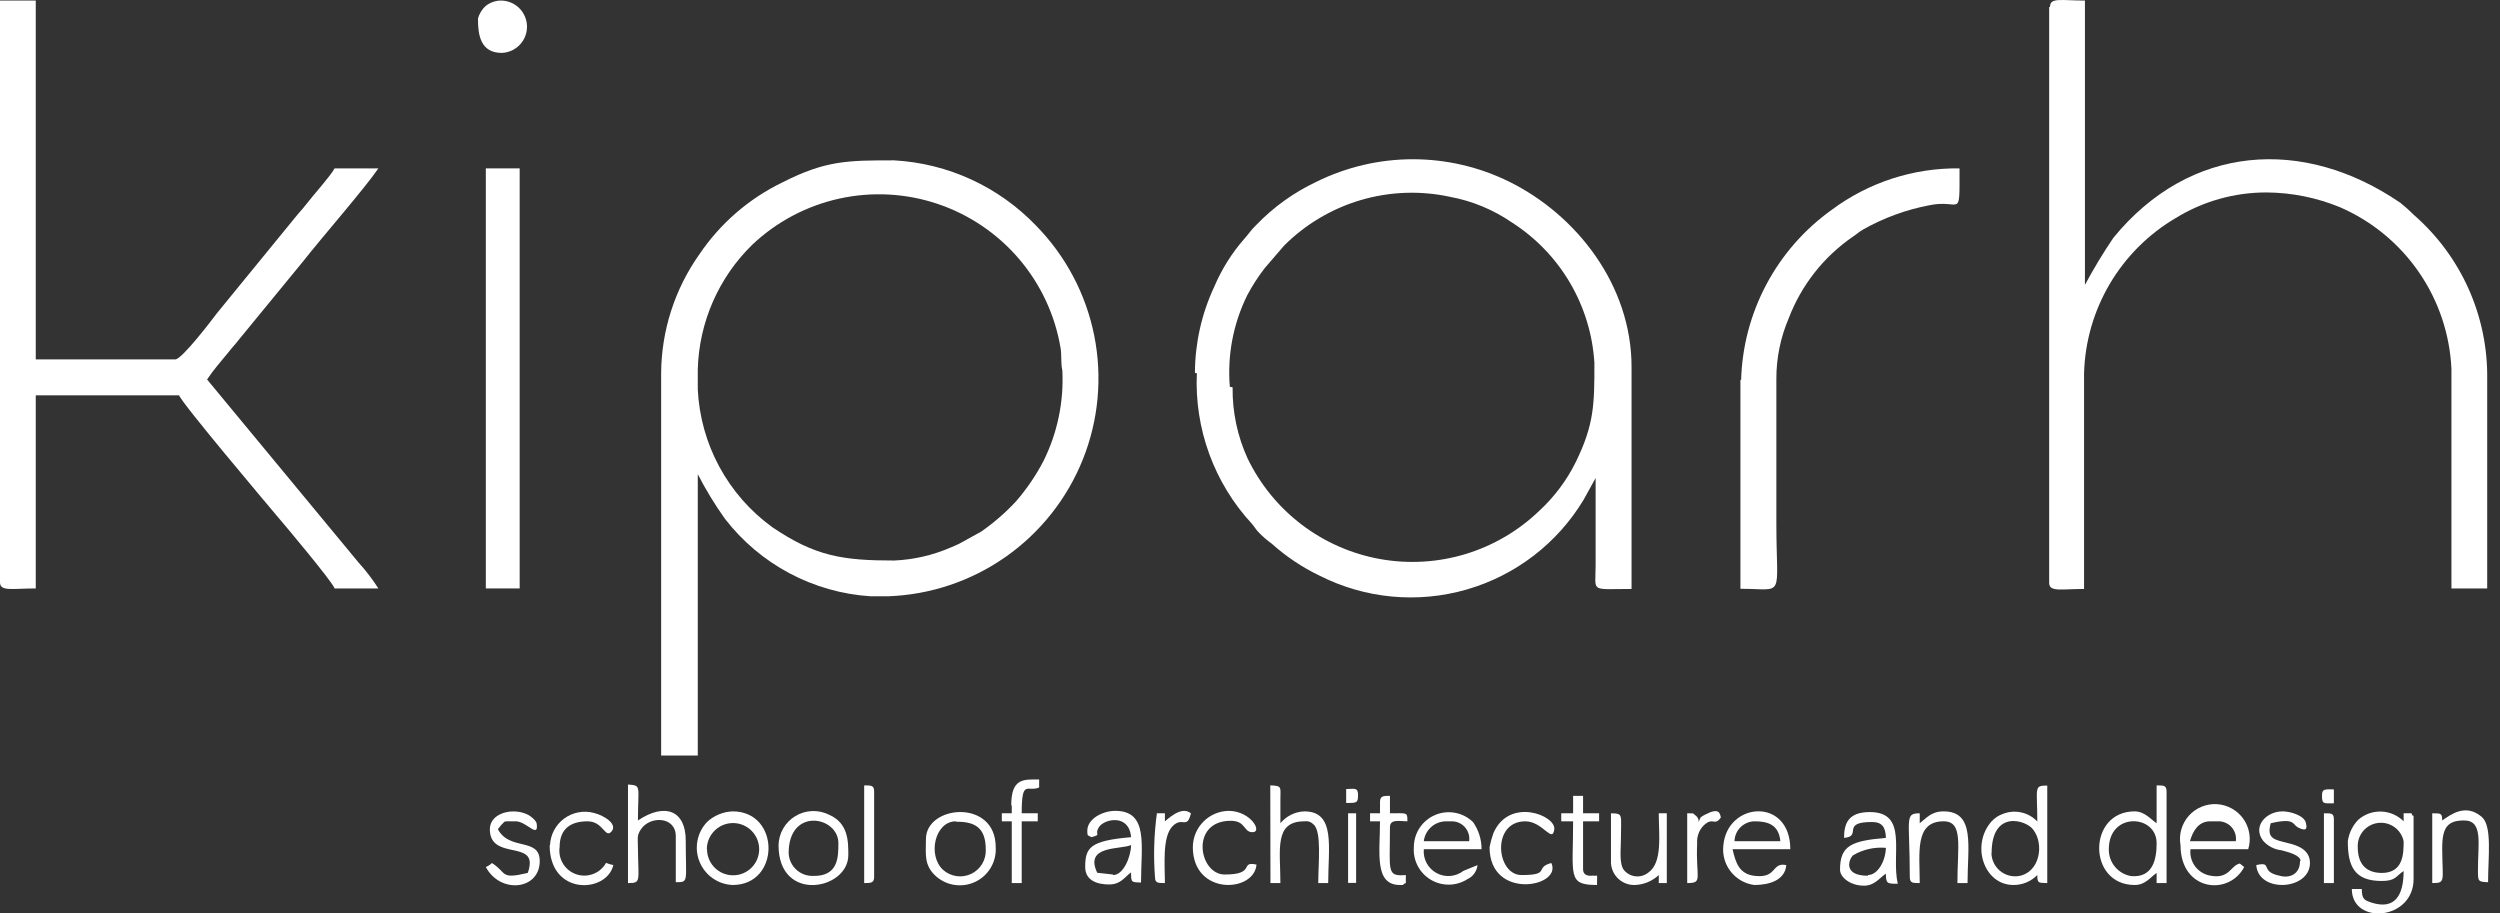 <?xml version="1.0" encoding="UTF-8"?> <svg xmlns="http://www.w3.org/2000/svg" width="208" height="76" viewBox="0 0 208 76" fill="none"><rect x="0" y="0" width="208" height="76" fill="#333333" stroke="none"/> <path fill-rule="evenodd" clip-rule="evenodd" d="M55.007 31.063V62.862H58.055V39.35C58.055 39.35 58.055 39.35 58.055 39.452C58.719 40.743 59.475 41.985 60.319 43.167C61.764 45.038 63.59 46.581 65.677 47.692C67.764 48.803 70.064 49.457 72.423 49.611H73.874C77.393 49.49 80.801 48.348 83.682 46.323C86.562 44.299 88.792 41.48 90.098 38.211C91.404 34.941 91.731 31.362 91.038 27.91C90.346 24.458 88.663 21.282 86.197 18.77C83.092 15.532 78.875 13.592 74.397 13.342C70.536 13.342 68.708 13.342 65.108 15.17C62.311 16.52 59.922 18.589 58.185 21.164C56.136 24.06 55.026 27.515 55.007 31.063ZM74.397 46.636C70.115 46.636 67.822 46.287 64.237 43.849C62.416 42.525 60.914 40.808 59.844 38.826C58.774 36.844 58.163 34.648 58.055 32.398V30.729C58.161 26.818 59.785 23.101 62.583 20.366C64.602 18.453 67.103 17.126 69.819 16.526C72.534 15.926 75.362 16.076 77.999 16.96C80.635 17.845 82.982 19.43 84.787 21.546C86.591 23.662 87.786 26.229 88.243 28.973C88.344 29.626 88.243 30.177 88.388 30.83C88.517 33.429 87.978 36.018 86.821 38.349C86.194 39.551 85.429 40.676 84.542 41.701C83.669 42.645 82.695 43.492 81.639 44.227L79.825 45.228C79.578 45.358 79.404 45.417 79.143 45.533C77.643 46.19 76.034 46.564 74.397 46.636Z" fill="white"></path> <path fill-rule="evenodd" clip-rule="evenodd" d="M99.578 31.062C99.475 33.35 99.828 35.635 100.615 37.785C101.402 39.935 102.609 41.907 104.164 43.588C104.411 43.878 104.396 43.921 104.672 44.241C105.023 44.609 105.407 44.944 105.818 45.242C107.012 46.311 108.351 47.205 109.795 47.898C113.577 49.811 117.941 50.223 122.014 49.052C126.087 47.881 129.566 45.214 131.754 41.585L132.756 39.77V39.654C132.761 39.621 132.761 39.587 132.756 39.553V47.013C132.756 49.335 132.233 49.001 135.745 49.001V30.525C135.745 23.718 131.159 17.884 125.586 15.127C123.088 13.892 120.339 13.249 117.553 13.249C114.766 13.249 112.017 13.892 109.519 15.127C107.646 16.012 105.949 17.232 104.512 18.726C104.048 19.176 103.932 19.422 103.511 19.887C102.479 21.068 101.642 22.406 101.029 23.849C99.978 26.094 99.428 28.54 99.418 31.019M102.321 32.18C102.104 29.555 102.606 26.922 103.772 24.56C104.191 23.77 104.676 23.018 105.223 22.311L106.834 20.438C108.611 18.66 110.806 17.357 113.217 16.646C115.629 15.937 118.18 15.843 120.637 16.375C122.485 16.717 124.24 17.444 125.789 18.508C127.773 19.777 129.429 21.497 130.622 23.527C131.814 25.558 132.511 27.841 132.654 30.192C132.654 33.573 132.654 35.271 131.116 38.421C130.359 39.956 129.326 41.339 128.068 42.499C126.334 44.167 124.23 45.4 121.928 46.098C119.626 46.795 117.191 46.938 114.824 46.513C112.456 46.088 110.223 45.108 108.307 43.654C106.391 42.199 104.847 40.311 103.801 38.145C102.952 36.288 102.525 34.265 102.553 32.224L102.321 32.18Z" fill="white"></path> <path fill-rule="evenodd" clip-rule="evenodd" d="M170.491 0.599V48.493C170.491 49.277 171.507 49.001 173.394 49.001V31.063C173.465 28.44 174.201 25.879 175.534 23.619C176.867 21.36 178.753 19.476 181.014 18.145C183.287 16.745 185.905 16.006 188.575 16.012C190.677 16.024 192.757 16.443 194.7 17.246C197.344 18.397 199.614 20.267 201.25 22.642C202.887 25.018 203.825 27.804 203.96 30.685V48.958H206.935V31.541C206.971 28.963 206.445 26.407 205.395 24.051C204.345 21.695 202.795 19.596 200.854 17.899C200.496 17.539 200.118 17.2 199.722 16.883C191.638 11.339 182.189 12.006 175.832 19.785C174.977 21.05 174.187 22.358 173.466 23.704V0.047C171.507 0.047 170.564 -0.229 170.564 0.555" fill="white"></path> <path fill-rule="evenodd" clip-rule="evenodd" d="M0 48.45C0 49.234 1.016 48.958 2.975 48.958V32.891H14.905C15.08 33.501 22.162 41.875 22.989 42.862C23.454 43.399 27.706 48.45 27.837 48.958H31.48C30.991 48.192 30.437 47.468 29.825 46.795L17.228 31.571C17.794 30.729 18.345 30.119 18.984 29.335C19.347 28.871 19.564 28.668 19.884 28.247L25.254 21.701C26.778 19.757 30.392 15.62 31.48 14.009H27.837C27.489 14.662 26.11 16.172 25.428 17.057C25.079 17.507 24.92 17.638 24.586 18.058L18.04 26.07C17.707 26.52 15.138 29.902 14.586 29.902H2.975V0.047H0V48.45Z" fill="white"></path> <path fill-rule="evenodd" clip-rule="evenodd" d="M144.803 31.57V48.987C148.576 48.987 147.793 49.916 147.793 43.515V31.556C147.785 29.81 148.136 28.081 148.823 26.476C149.871 23.73 151.729 21.366 154.149 19.698C154.585 19.408 154.585 19.35 155.02 19.089C156.72 18.131 158.562 17.455 160.477 17.086C163.177 16.505 163.032 18.407 163.032 14.009C159.202 13.959 155.463 15.174 152.393 17.463C150.127 19.084 148.268 21.208 146.961 23.668C145.654 26.128 144.935 28.858 144.861 31.643" fill="white"></path> <path d="M43.236 14.009H40.421V48.958H43.236V14.009Z" fill="white"></path> <path fill-rule="evenodd" clip-rule="evenodd" d="M195.338 69.988C195.338 72.078 195.889 73.297 198.154 73.297C199.329 73.297 199.315 72.905 199.982 72.47C199.982 74.516 199.242 75.692 197.355 75.111C196.688 74.894 196.513 74.806 196.499 73.965H195.672C195.672 76.984 200.81 76.592 200.81 73.137V68.159C200.81 67.535 200.81 68.159 200.635 67.666H199.982V68.333C199.488 67.836 198.822 67.545 198.121 67.521C197.42 67.497 196.736 67.74 196.209 68.203C195.736 68.69 195.431 69.315 195.338 69.988ZM196.165 70.481C196.141 69.996 196.3 69.519 196.612 69.147C196.923 68.774 197.364 68.532 197.846 68.47C198.327 68.407 198.815 68.529 199.211 68.811C199.607 69.092 199.883 69.512 199.982 69.988C199.982 70.989 199.982 72.629 198.154 72.629C196.789 72.615 196.165 71.817 196.165 70.481Z" fill="white"></path> <path fill-rule="evenodd" clip-rule="evenodd" d="M179.431 68.493C178.952 68.174 178.43 67.506 177.602 67.506C173.669 67.506 173.669 73.631 177.602 73.631C178.502 73.631 178.894 72.992 179.431 72.63V73.471H180.258V65.852C180.258 65.3 179.968 65.358 179.431 65.344V68.493ZM175.454 70.656C175.454 67.521 179.431 67.753 179.431 70.148C179.431 71.41 179.17 73.05 177.312 72.891C176.785 72.804 176.308 72.53 175.967 72.119C175.625 71.709 175.444 71.189 175.454 70.656Z" fill="white"></path> <path fill-rule="evenodd" clip-rule="evenodd" d="M169.49 68.334C169.123 67.952 168.649 67.691 168.131 67.585C167.613 67.479 167.074 67.532 166.587 67.739C166.434 67.793 166.288 67.867 166.152 67.956C165.987 68.064 165.836 68.19 165.702 68.334C163.96 70.293 165.049 73.631 167.516 73.631C167.886 73.634 168.253 73.562 168.594 73.42C168.936 73.278 169.245 73.068 169.504 72.804C169.504 73.515 169.606 73.442 170.332 73.472V65.358C169.185 65.358 169.504 65.518 169.504 68.348M165.702 70.99C165.702 67.303 168.604 68.247 169.156 69.016C170.114 70.249 169.707 72.615 167.937 72.891C167.66 72.93 167.379 72.91 167.11 72.832C166.842 72.754 166.594 72.62 166.381 72.439C166.168 72.258 165.996 72.034 165.877 71.782C165.757 71.529 165.693 71.254 165.687 70.975L165.702 70.99Z" fill="white"></path> <path fill-rule="evenodd" clip-rule="evenodd" d="M90.463 69.161C90.463 69.625 90.536 69.466 90.797 69.654C91.726 69.407 91 69.495 91.436 68.812C91.871 68.13 93.947 67.68 94.106 69.654C90.695 69.945 90.289 70.51 90.289 72.136C90.289 73.254 91.276 73.587 92.277 73.587C93.279 73.587 93.569 72.949 94.106 72.586C94.106 73.413 94.106 73.399 94.933 73.428C94.933 70.365 95.587 67.463 92.785 67.463C91.755 67.463 90.463 68.116 90.463 69.117M92.611 72.76L91.29 72.615C90.173 70.293 93.279 70.699 94.106 70.307C94.092 71.294 93.468 72.804 92.611 72.804V72.76Z" fill="white"></path> <path fill-rule="evenodd" clip-rule="evenodd" d="M39.767 1.585C39.767 2.95 39.999 4.401 41.755 4.401C42.332 4.378 42.877 4.126 43.269 3.702C43.661 3.277 43.868 2.714 43.845 2.137C43.822 1.559 43.57 1.015 43.146 0.623C42.721 0.231 42.158 0.024 41.581 0.047C41.145 0.074 40.729 0.236 40.391 0.511C40.092 0.791 39.876 1.147 39.767 1.542" fill="white"></path> <path fill-rule="evenodd" clip-rule="evenodd" d="M153.424 69.712C154.977 69.582 153.119 68.391 155.746 68.391C156.617 68.391 156.878 68.841 156.907 69.712C154.004 69.959 153.09 70.365 153.09 72.368C153.09 72.978 153.932 73.689 155.078 73.689C155.978 73.689 156.355 73.05 156.907 72.688C156.907 73.515 157.009 73.529 157.894 73.529C157.328 71.062 158.794 67.564 155.572 67.564C153.816 67.564 153.424 68.464 153.424 69.712ZM155.412 72.862C153.249 72.862 153.859 71.41 154.193 71.149C155.013 70.671 155.961 70.458 156.907 70.54C156.878 71.642 156.225 72.804 155.412 72.804V72.862Z" fill="white"></path> <path fill-rule="evenodd" clip-rule="evenodd" d="M117.632 70.482C117.592 71.021 117.702 71.56 117.952 72.04C118.201 72.519 118.579 72.919 119.044 73.195C119.509 73.471 120.041 73.612 120.581 73.602C121.122 73.592 121.649 73.431 122.102 73.138C122.329 73.032 122.524 72.869 122.668 72.666C122.813 72.462 122.903 72.225 122.93 71.977L121.754 72.456C121.439 72.701 121.06 72.848 120.662 72.88C120.265 72.912 119.867 72.828 119.517 72.636C119.167 72.445 118.88 72.156 118.692 71.804C118.504 71.452 118.424 71.053 118.46 70.656H123.264C123.27 69.845 123.021 69.053 122.552 68.392C122.142 67.996 121.625 67.729 121.064 67.625C120.504 67.521 119.925 67.584 119.4 67.807C118.875 68.03 118.428 68.403 118.113 68.878C117.799 69.354 117.632 69.912 117.632 70.482ZM120.288 68.334H120.782C120.991 68.332 121.198 68.375 121.388 68.46C121.579 68.545 121.749 68.671 121.887 68.828C122.025 68.985 122.127 69.17 122.187 69.37C122.247 69.571 122.262 69.781 122.233 69.988H118.46C118.512 69.538 118.727 69.122 119.063 68.817C119.399 68.513 119.835 68.341 120.288 68.334Z" fill="white"></path> <path fill-rule="evenodd" clip-rule="evenodd" d="M181.42 70.322C181.42 74.124 185.425 74.589 186.717 72.136L186.354 71.846C185.57 72.005 185.498 73.181 183.858 72.847C183.363 72.751 182.922 72.473 182.623 72.067C182.325 71.66 182.19 71.156 182.247 70.655H187.051C187.18 70.235 187.212 69.791 187.144 69.357C187.076 68.923 186.911 68.51 186.66 68.148C186.409 67.787 186.08 67.488 185.697 67.273C185.313 67.058 184.886 66.933 184.448 66.906C184.009 66.88 183.57 66.954 183.164 67.123C182.758 67.291 182.395 67.549 182.104 67.878C181.812 68.207 181.599 68.598 181.481 69.021C181.362 69.445 181.341 69.889 181.42 70.322ZM183.901 68.333H184.569C184.778 68.331 184.985 68.374 185.176 68.46C185.366 68.545 185.537 68.67 185.674 68.828C185.812 68.985 185.914 69.17 185.974 69.37C186.034 69.57 186.05 69.781 186.02 69.988H182.203C182.436 69.19 182.871 68.333 183.901 68.333Z" fill="white"></path> <path fill-rule="evenodd" clip-rule="evenodd" d="M145.963 73.631C147.226 73.631 148.518 73.224 148.619 71.976C147.386 71.715 147.865 73.079 146.036 72.876C144.701 72.746 144.41 71.788 144.149 70.656H148.953C148.953 66.301 143.685 66.693 143.38 70.365C143.298 71.139 143.522 71.915 144.005 72.525C144.488 73.136 145.191 73.533 145.963 73.631ZM145.963 68.333C147.023 68.333 147.995 68.566 148.126 69.988H144.309C144.32 69.552 144.498 69.138 144.806 68.83C145.114 68.522 145.528 68.344 145.963 68.333Z" fill="white"></path> <path fill-rule="evenodd" clip-rule="evenodd" d="M105.702 73.471H106.529C106.529 70.699 105.978 68.334 108.518 68.334C108.654 68.311 108.794 68.321 108.925 68.364C109.057 68.407 109.176 68.481 109.272 68.58C109.984 69.146 109.679 71.831 109.679 73.471H110.506C110.506 70.496 111.145 67.506 108.518 67.506C108.135 67.521 107.761 67.617 107.418 67.787C107.075 67.957 106.772 68.198 106.529 68.493C106.529 67.826 106.529 67.158 106.529 66.49C106.529 65.489 106.689 65.373 105.688 65.344L105.702 73.471Z" fill="white"></path> <path fill-rule="evenodd" clip-rule="evenodd" d="M52.249 73.471C53.367 73.471 53.105 73.341 53.076 70.569C53.076 69.77 52.96 69.538 53.323 69.001C54.063 67.869 56.226 67.898 56.226 69.582V73.399C57.329 73.399 57.053 73.399 57.053 69.916C57.053 67.492 55.384 66.723 53.076 68.261C53.076 65.358 53.41 65.358 52.249 65.271V73.471Z" fill="white"></path> <path fill-rule="evenodd" clip-rule="evenodd" d="M64.774 70.322C64.774 75.169 70.58 74.037 70.58 71.149C70.58 69.988 70.58 68.478 68.969 67.782C68.531 67.564 68.045 67.46 67.556 67.481C67.067 67.501 66.591 67.645 66.173 67.898C65.754 68.151 65.407 68.507 65.162 68.93C64.918 69.354 64.784 69.833 64.774 70.322ZM65.616 70.975C65.616 67.129 69.753 67.912 69.753 70.147C69.753 71.309 69.753 72.934 67.619 72.876C67.103 72.884 66.604 72.689 66.23 72.334C65.855 71.979 65.635 71.491 65.616 70.975Z" fill="white"></path> <path fill-rule="evenodd" clip-rule="evenodd" d="M60.958 73.631C64.934 73.631 64.934 67.506 60.958 67.506C60.17 67.536 59.419 67.845 58.839 68.377C58.424 68.809 58.143 69.351 58.03 69.939C57.916 70.526 57.975 71.134 58.199 71.689C58.423 72.244 58.802 72.723 59.292 73.067C59.781 73.412 60.359 73.607 60.958 73.631ZM58.809 70.656C58.809 70.078 59.039 69.524 59.447 69.116C59.855 68.708 60.409 68.478 60.986 68.478C61.564 68.478 62.118 68.708 62.526 69.116C62.934 69.524 63.163 70.078 63.163 70.656C63.163 70.941 63.107 71.223 62.998 71.486C62.889 71.749 62.73 71.988 62.528 72.19C62.327 72.391 62.087 72.551 61.824 72.66C61.561 72.769 61.279 72.825 60.994 72.825C60.709 72.825 60.427 72.769 60.163 72.66C59.9 72.551 59.661 72.391 59.459 72.19C59.258 71.988 59.098 71.749 58.989 71.486C58.88 71.223 58.824 70.941 58.824 70.656H58.809Z" fill="white"></path> <path fill-rule="evenodd" clip-rule="evenodd" d="M77.037 69.814C77.037 71.077 76.849 72.005 77.908 72.934C78.354 73.318 78.903 73.562 79.487 73.635C80.071 73.708 80.663 73.608 81.19 73.346C81.716 73.084 82.154 72.673 82.448 72.163C82.742 71.654 82.88 71.069 82.843 70.481C82.843 66.432 77.037 66.969 77.037 69.814ZM79.519 68.363C80.971 68.363 82.016 68.725 82.016 70.685C82.035 71.103 81.93 71.518 81.715 71.877C81.5 72.236 81.184 72.524 80.807 72.705C80.429 72.886 80.007 72.952 79.592 72.895C79.177 72.838 78.788 72.659 78.474 72.383C77.139 71.164 77.792 68.334 79.519 68.334V68.363Z" fill="white"></path> <path fill-rule="evenodd" clip-rule="evenodd" d="M159.722 68.493V67.666C158.43 67.666 158.895 68.087 158.895 72.963C158.895 73.515 159.185 73.457 159.722 73.471C159.722 70.975 159.272 68.333 161.71 68.333C163.365 68.333 162.857 70.394 162.857 73.471H163.699C163.699 70.467 164.366 67.506 161.71 67.506C160.665 67.506 160.259 68.087 159.722 68.493Z" fill="white"></path> <path fill-rule="evenodd" clip-rule="evenodd" d="M203.191 68.334C203.191 67.622 203.103 67.68 202.363 67.666V73.471C203.51 73.471 203.205 73.326 203.191 70.569C203.191 68.798 203.67 68.261 205.019 68.261C206.63 68.261 206.151 70.249 206.166 72.412C206.166 73.326 206.166 73.37 207.008 73.399C207.008 71.309 207.37 68.711 206.471 67.956C205.135 66.824 203.916 67.767 203.191 68.261" fill="white"></path> <path fill-rule="evenodd" clip-rule="evenodd" d="M123.932 70.482C123.932 74.952 130.027 73.805 129.069 71.802C127.618 72.194 129.069 72.804 126.588 72.804C124.483 72.804 124.062 68.334 126.907 68.334C128.358 68.334 129.142 70.191 129.316 69.016C129.49 67.84 125.557 66.287 124.251 69.32C124.114 69.698 124.007 70.087 123.932 70.482Z" fill="white"></path> <path fill-rule="evenodd" clip-rule="evenodd" d="M191.362 71.642C191.362 72.76 190.462 73.094 189.664 72.862C187.951 72.513 189.156 71.642 187.719 71.976C187.907 74.342 192.189 74.066 192.189 71.802C192.189 70.728 191.231 70.351 190.375 70.148C189.228 69.857 188.561 69.799 188.923 68.493C191.013 68.014 190.665 68.595 191.246 68.87C191.826 69.146 192 69.03 191.841 68.435C191.681 67.84 190.549 67.506 189.91 67.506C188.546 67.506 187.385 68.754 188.285 69.944C188.678 70.395 189.228 70.681 189.823 70.743C190.346 70.888 191.405 71.135 191.405 71.642" fill="white"></path> <path fill-rule="evenodd" clip-rule="evenodd" d="M40.755 68.987C40.755 71.425 44.078 70.105 44.078 71.803C44.071 72.087 44.012 72.367 43.904 72.63C41.568 73.181 42.221 72.63 40.929 71.803C40.783 71.946 40.611 72.06 40.421 72.136C41.626 74.4 44.906 74.052 44.906 71.643C44.906 69.64 42.395 70.83 41.422 68.987L41.713 68.624C42.105 68.29 41.713 68.334 42.917 68.334C43.788 68.334 44.804 69.785 44.659 68.581C44.659 68.29 44.165 67.913 43.948 67.797C42.685 67.144 40.755 67.637 40.755 68.987Z" fill="white"></path> <path fill-rule="evenodd" clip-rule="evenodd" d="M134.033 71.802C134.06 72.306 134.282 72.78 134.654 73.122C135.026 73.464 135.517 73.647 136.022 73.631C136.763 73.605 137.469 73.311 138.01 72.804V73.471H138.678V67.666H138.01C138.01 69.451 138.344 71.759 137.139 72.6C136.84 72.839 136.459 72.951 136.078 72.91C135.698 72.869 135.349 72.68 135.107 72.383C134.701 71.846 134.86 70.67 134.86 69.814C134.86 67.709 135.078 67.695 134.033 67.666V71.802Z" fill="white"></path> <path fill-rule="evenodd" clip-rule="evenodd" d="M99.244 70.481C99.244 74.531 104.353 74.284 104.542 71.933C103.09 71.628 104.542 72.76 101.9 72.76C99.723 72.76 98.997 68.29 102.394 68.29C103.613 68.29 103.453 69.146 104.106 69.233C105.151 69.364 104.106 67.463 102.219 67.463C101.435 67.478 100.687 67.796 100.132 68.35C99.577 68.905 99.259 69.653 99.244 70.438" fill="white"></path> <path fill-rule="evenodd" clip-rule="evenodd" d="M45.732 70.322C45.732 74.545 50.478 74.328 51.03 71.976C50.072 71.759 50.667 71.643 50.115 72.209C49.812 72.527 49.415 72.74 48.982 72.818C48.549 72.896 48.103 72.835 47.707 72.642C47.312 72.45 46.987 72.138 46.781 71.749C46.575 71.361 46.497 70.917 46.56 70.481C46.56 68.885 47.561 68.334 48.882 68.334C50.203 68.334 50.333 69.785 50.87 69.19C51.407 68.595 50.333 67.869 49.419 67.637C48.998 67.523 48.557 67.506 48.129 67.586C47.7 67.666 47.295 67.841 46.944 68.099C46.593 68.357 46.304 68.691 46.099 69.076C45.895 69.46 45.779 69.886 45.761 70.322" fill="white"></path> <path fill-rule="evenodd" clip-rule="evenodd" d="M84.179 67.013V67.666H83.352V68.333H84.179V73.471H85.006V68.333H86.341V67.666H85.006C85.006 64.763 85.485 65.939 86.457 65.518V64.85C85.151 64.85 84.135 64.734 84.135 67.013" fill="white"></path> <path fill-rule="evenodd" clip-rule="evenodd" d="M130.883 67.666H129.896V68.333H130.883C130.883 72.891 130.39 73.631 132.872 73.631C132.872 72.499 132.973 72.963 132.523 72.847C132.523 72.847 131.711 73.021 131.711 72.31V68.333H133.046V67.666H131.711V66.214H130.883V67.666Z" fill="white"></path> <path fill-rule="evenodd" clip-rule="evenodd" d="M114.817 66.679V67.666H113.989V68.333H114.817C114.817 70.917 114.309 73.631 116.471 73.631C117.11 73.631 116.471 73.631 116.965 73.471V72.803C115.339 72.934 115.644 72.499 115.644 68.827C115.644 68.116 116.399 68.333 117.095 68.333C117.095 67.55 117.095 67.666 115.644 67.666V66.214C115.107 66.214 114.817 66.214 114.817 66.722" fill="white"></path> <path fill-rule="evenodd" clip-rule="evenodd" d="M96.921 68.334V67.666H96.254C96.014 69.421 95.96 71.197 96.094 72.963C96.094 73.515 96.399 73.457 96.921 73.471C96.921 72.02 96.689 69.669 97.531 68.769C98.373 67.869 98.75 69.074 99.084 67.666C98.271 66.998 97.096 68.218 96.921 68.334Z" fill="white"></path> <path fill-rule="evenodd" clip-rule="evenodd" d="M71.9 73.471C72.437 73.471 72.728 73.471 72.728 72.963V65.852C72.728 65.3 72.437 65.358 71.9 65.344V73.471Z" fill="white"></path> <path fill-rule="evenodd" clip-rule="evenodd" d="M141.319 68.334C141.319 68.334 141.319 68.189 141.319 68.218C141.319 68.246 141.319 68.029 141.044 67.826C140.768 67.622 141.044 67.68 140.376 67.666V73.471C141.726 73.471 141.073 73.094 141.203 70.148C141.184 69.883 141.221 69.617 141.311 69.367C141.401 69.117 141.542 68.888 141.726 68.696C142.553 67.898 142.611 68.798 143.177 68.014C143.09 67.666 143.046 67.172 141.914 67.753C141.45 67.985 141.479 68 141.348 68.348" fill="white"></path> <path fill-rule="evenodd" clip-rule="evenodd" d="M193.351 73.471H194.178V68.159C194.178 67.608 193.888 67.68 193.351 67.666V73.471Z" fill="white"></path> <path d="M112.829 67.666H112.161V73.457H112.829V67.666Z" fill="white"></path> <path fill-rule="evenodd" clip-rule="evenodd" d="M193.19 66.171C193.19 66.911 193.292 66.839 194.177 66.839V65.677C193.51 65.677 193.19 65.59 193.19 66.171Z" fill="white"></path> <path fill-rule="evenodd" clip-rule="evenodd" d="M112.001 66.809C112.886 66.809 112.988 66.809 112.988 66.142C112.988 65.474 112.669 65.648 112.001 65.648V66.809Z" fill="white"></path> </svg> 